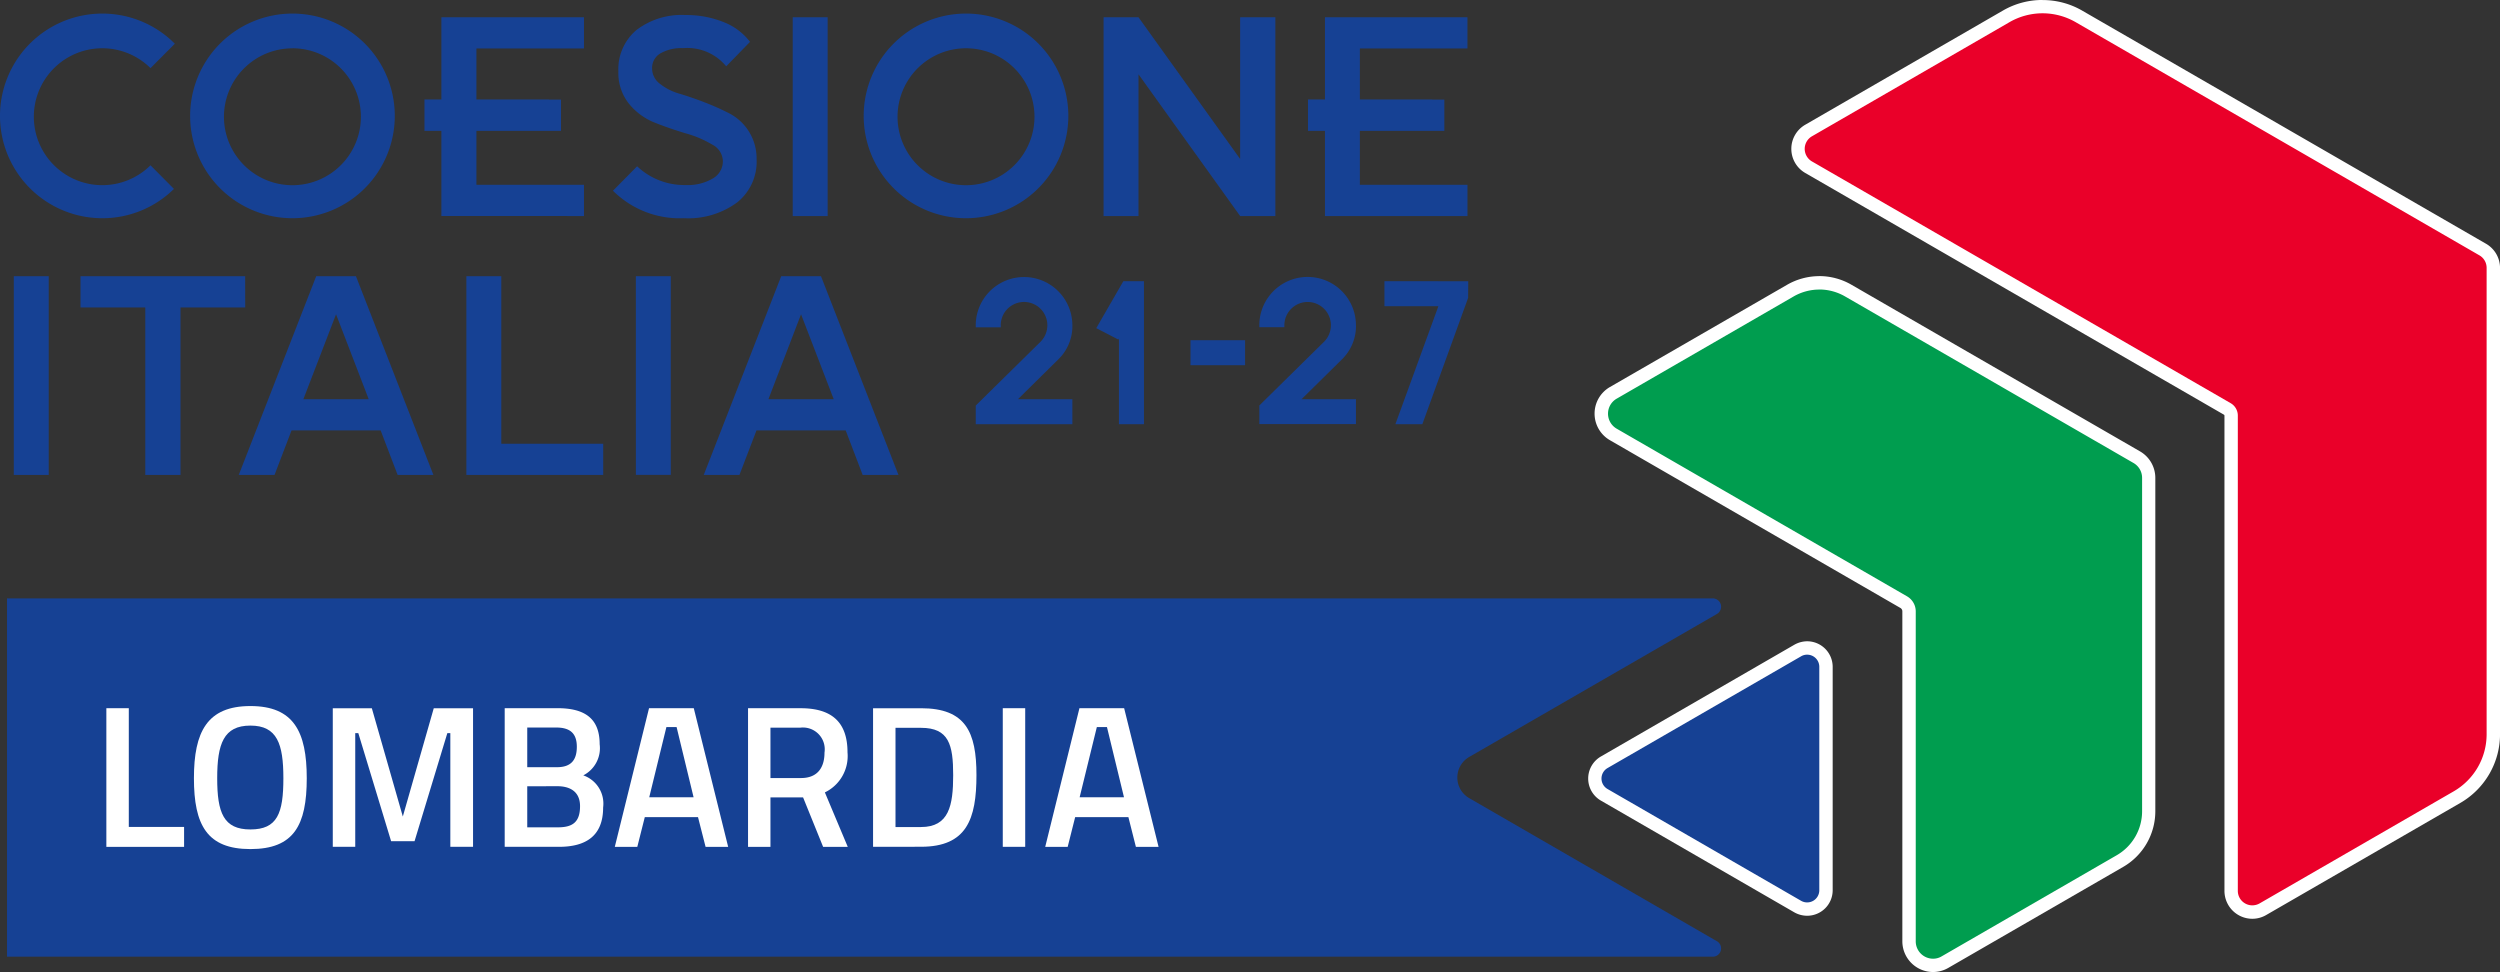 <svg xmlns="http://www.w3.org/2000/svg" width="142.001" height="55.211" viewBox="0 0 142.001 55.211">
  <rect x="0" y="0" width="142.001" height="55.211" fill="#333333" stroke="none"/>
  <g id="Raggruppa_257" data-name="Raggruppa 257" transform="translate(-397 -4783.981)">
    <path id="Tracciato_4569" data-name="Tracciato 4569" d="M102.764,51.859a1.2,1.2,0,0,1-1.2-1.2V23.661a.444.444,0,0,0-.224-.382L77.559,9.548a1.2,1.2,0,0,1,0-2.081L88.786.983a4.121,4.121,0,0,1,4.121,0l22.94,13.243a1.214,1.214,0,0,1,.6,1.044V41.758a4.139,4.139,0,0,1-2.061,3.571L103.363,51.7a1.241,1.241,0,0,1-.6.163" transform="translate(422.172 4783.929)" fill="#ea0029"/>
    <path id="Tracciato_4570" data-name="Tracciato 4570" d="M90.938.9a3.778,3.778,0,0,1,1.874.5l22.939,13.248a.818.818,0,0,1,.411.711V41.851a3.743,3.743,0,0,1-1.871,3.243L103.265,51.46a.837.837,0,0,1-.41.109.823.823,0,0,1-.825-.821V23.754a.812.812,0,0,0-.409-.71L77.84,9.314a.825.825,0,0,1,0-1.427L89.068,1.4a3.763,3.763,0,0,1,1.87-.5m0-.756a4.466,4.466,0,0,0-2.248.6L77.46,7.23a1.582,1.582,0,0,0,0,2.74L101.242,23.7a.065.065,0,0,1,.029.054V50.747a1.585,1.585,0,0,0,1.585,1.585,1.561,1.561,0,0,0,.79-.216l11.027-6.367a4.511,4.511,0,0,0,2.251-3.9V15.363a1.588,1.588,0,0,0-.792-1.371L93.19.748a4.48,4.48,0,0,0-2.252-.6" transform="translate(422.079 4783.836)" fill="#fff"/>
    <path id="Tracciato_4571" data-name="Tracciato 4571" d="M87.381,51.017a1.368,1.368,0,0,1-1.364-1.366V30.91a.6.6,0,0,0-.3-.522l-16.5-9.527a1.362,1.362,0,0,1,0-2.362l10.073-5.814a3.278,3.278,0,0,1,3.265,0l16.4,9.469a1.364,1.364,0,0,1,.683,1.178V42.264A3.272,3.272,0,0,1,98,45.093l-9.937,5.734a1.328,1.328,0,0,1-.681.19" transform="translate(419.417 4787.795)" fill="#009d4f"/>
    <path id="Tracciato_4572" data-name="Tracciato 4572" d="M81.013,12.724a2.93,2.93,0,0,1,1.443.382l16.4,9.47a.973.973,0,0,1,.492.851V42.359a2.884,2.884,0,0,1-1.443,2.5L87.965,50.6a.947.947,0,0,1-.491.135.986.986,0,0,1-.983-.985V31A.99.99,0,0,0,86,30.154L69.5,20.627a.984.984,0,0,1,0-1.7l10.071-5.818a2.932,2.932,0,0,1,1.445-.382m0-.762a3.674,3.674,0,0,0-1.826.487L69.119,18.264a1.744,1.744,0,0,0,0,3.019l16.5,9.529A.22.22,0,0,1,85.73,31V49.746a1.747,1.747,0,0,0,1.744,1.745,1.727,1.727,0,0,0,.869-.236l9.937-5.738a3.651,3.651,0,0,0,1.819-3.157V23.427a1.737,1.737,0,0,0-.868-1.508l-16.4-9.47a3.653,3.653,0,0,0-1.819-.487" transform="translate(419.324 4787.701)" fill="#fff"/>
    <path id="Tracciato_4573" data-name="Tracciato 4573" d="M80.319,42.712a1.1,1.1,0,0,1-.532-.143l-11-6.353a1.064,1.064,0,0,1,0-1.845l11-6.346a1.065,1.065,0,0,1,1.6.924V41.639a1.056,1.056,0,0,1-.324.77,1.068,1.068,0,0,1-.745.3" transform="translate(419.327 4792.908)" fill="#164194"/>
    <path id="Tracciato_4574" data-name="Tracciato 4574" d="M80.412,28.352a.691.691,0,0,1,.691.691v12.69a.69.69,0,0,1-1.034.6l-10.994-6.35a.687.687,0,0,1,0-1.19L80.07,28.445a.673.673,0,0,1,.342-.093m0-.76a1.5,1.5,0,0,0-.722.194L68.7,34.135a1.448,1.448,0,0,0,0,2.508L79.69,42.992a1.481,1.481,0,0,0,.722.19,1.449,1.449,0,0,0,1.451-1.448V29.044a1.453,1.453,0,0,0-1.451-1.452" transform="translate(419.234 4792.814)" fill="#fff"/>
    <path id="Tracciato_4575" data-name="Tracciato 4575" d="M97.424,45.23,83.352,37.1a1.351,1.351,0,0,1,0-2.337l14.073-8.123a.474.474,0,0,0-.235-.884H.3V46.108h96.89a.471.471,0,0,0,.235-.879" transform="translate(397.098 4792.214)" fill="#164194"/>
    <path id="Tracciato_4576" data-name="Tracciato 4576" d="M13.925,15.644H4.573v1.774H8.252v9.514h2V17.418h3.676ZM.784,26.932H2.767V15.644H.784ZM16.613,12.35A5.812,5.812,0,1,0,10.8,6.54a5.809,5.809,0,0,0,5.813,5.81m0-9.653a3.889,3.889,0,1,1-3.892,3.89A3.889,3.889,0,0,1,16.613,2.7m58.646,9.529h8.094V10.45H77.241V7.389h4.119v0h.679V5.612h-.679V5.606H77.241v-2.9h6.111V.936H75.259v4.67h-.965V7.389h.965ZM5.813,12.35A5.779,5.779,0,0,0,9.88,10.685L8.549,9.344a3.888,3.888,0,1,1,0-5.519L9.931,2.438A5.812,5.812,0,1,0,5.813,12.35M64.667,4.174l5.774,8.052h2V.936h-2V8.985L64.667.936H62.684v11.29h1.983ZM47.011.936H45.027v11.29h1.984Zm-13.84,11.29V10.45h-6.11V7.389h4.122v0h.681V5.612h-.681V5.606H27.061v-2.9h6.11V.936h-8.1v4.67h-.961V7.389h.961v4.836Zm-15.21,3.419-4.4,11.288h2.032l.967-2.531H21.62l.966,2.531h2.032l-4.4-11.288Zm-.73,6.985,1.857-4.823,1.855,4.823ZM60.682,6.54a5.812,5.812,0,1,0-5.814,5.81,5.814,5.814,0,0,0,5.814-5.81m-5.814,3.935a3.889,3.889,0,1,1,3.891-3.888,3.89,3.89,0,0,1-3.891,3.888M28.473,15.644H26.49V26.932h7.772V25.161H28.473Zm15.9,0-4.4,11.288H42L42.97,24.4h5.064L49,26.932h2.033l-4.4-11.288Zm-.726,6.985L45.5,17.806l1.855,4.823Zm-.673-13.6A2.885,2.885,0,0,0,41.436,6.4a14.462,14.462,0,0,0-1.425-.636c-.518-.2-.993-.361-1.428-.491a3.129,3.129,0,0,1-1.1-.56,1.078,1.078,0,0,1-.443-.863.954.954,0,0,1,.466-.86,2.393,2.393,0,0,1,1.291-.3,2.858,2.858,0,0,1,2.451,1.032l1.354-1.389A3.472,3.472,0,0,0,41.1,1.209a5.691,5.691,0,0,0-2.168-.4,4.219,4.219,0,0,0-2.782.852,2.909,2.909,0,0,0-1.026,2.356,2.787,2.787,0,0,0,.614,1.846A3.6,3.6,0,0,0,37.22,6.933c.58.228,1.161.427,1.742.6a6.034,6.034,0,0,1,1.481.629,1.084,1.084,0,0,1,.616.95,1.122,1.122,0,0,1-.576.983,2.8,2.8,0,0,1-1.535.37A3.9,3.9,0,0,1,36.189,9.4l-1.372,1.388a5.365,5.365,0,0,0,4.033,1.561,4.672,4.672,0,0,0,3.015-.893,2.954,2.954,0,0,0,1.111-2.427m-6.858,17.9H38.1V15.644H36.117Zm40.9-8.5a2.744,2.744,0,1,0-5.488,0v.111h1.423v-.111a1.323,1.323,0,0,1,1.322-1.322,1.323,1.323,0,0,1,.936,2.256l-3.68,3.622v1.058h5.488V22.629h-3.09l2.292-2.26a2.65,2.65,0,0,0,.8-1.935m1.616-2.506v1.421H81.7l-2.441,6.7H80.79l2.6-7.173.007-.946ZM62.269,18.593l1.251.648.037-.058v4.865h1.421V15.928H63.806ZM67.621,20.7h3.1v-1.42h-3.1Zm-6.71-2.265a2.744,2.744,0,1,0-5.489,0v.111h1.42v-.111a1.324,1.324,0,1,1,2.259.933l-3.679,3.623v1.058h5.489V22.629H57.821l2.291-2.26a2.632,2.632,0,0,0,.8-1.935" transform="translate(397 4784.026)" fill="#164194"/>
    <path id="Tracciato_4577" data-name="Tracciato 4577" d="M4.552,38.331V30.457H5.827V37.2h3.14v1.133Z" transform="translate(398.489 4793.751)" fill="#fff"/>
    <path id="Tracciato_4578" data-name="Tracciato 4578" d="M8.3,34.465c0-2.632.748-4.1,3.209-4.1s3.2,1.46,3.2,4.1c0,2.679-.735,4.024-3.2,4.024S8.3,37.121,8.3,34.465m5.081,0c0-1.953-.353-2.99-1.873-2.99s-1.886,1.036-1.886,2.99.357,2.909,1.886,2.909,1.873-.91,1.873-2.909" transform="translate(399.715 4793.72)" fill="#fff"/>
    <path id="Tracciato_4579" data-name="Tracciato 4579" d="M14.243,30.458h2.218l1.76,6.151,1.758-6.151H22.21V38.33H20.92V31.872h-.17l-1.862,6.137H17.556l-1.863-6.137h-.174V38.33H14.243Z" transform="translate(401.659 4793.751)" fill="#fff"/>
    <path id="Tracciato_4580" data-name="Tracciato 4580" d="M24.594,30.456c1.562,0,2.4.588,2.4,2.046a1.734,1.734,0,0,1-.93,1.77A1.7,1.7,0,0,1,27.191,36.1c0,1.61-.978,2.231-2.508,2.231H21.6V30.456Zm-1.713,1.1v2.252H24.57c.782,0,1.127-.389,1.127-1.159s-.39-1.094-1.173-1.094Zm0,3.336v2.332h1.736c.791,0,1.263-.252,1.263-1.2,0-.9-.666-1.136-1.286-1.136Z" transform="translate(404.067 4793.75)" fill="#fff"/>
    <path id="Tracciato_4581" data-name="Tracciato 4581" d="M28.258,30.457H30.8l1.953,7.874H31.47l-.43-1.689H28.018l-.426,1.689H26.314Zm.012,5.058h2.519l-.965-3.987h-.579Z" transform="translate(405.607 4793.751)" fill="#fff"/>
    <path id="Tracciato_4582" data-name="Tracciato 4582" d="M33.289,35.524v2.807H32.016V30.457H35c1.736,0,2.666.758,2.666,2.507a2.293,2.293,0,0,1-1.286,2.275l1.3,3.092h-1.4l-1.137-2.807ZM35,31.56H33.289v2.863h1.736c.966,0,1.334-.629,1.334-1.445A1.238,1.238,0,0,0,35,31.56" transform="translate(407.473 4793.751)" fill="#fff"/>
    <path id="Tracciato_4583" data-name="Tracciato 4583" d="M37.367,38.33V30.458h2.725c2.54,0,3.148,1.356,3.148,3.8,0,2.495-.551,4.068-3.148,4.068Zm2.725-6.759H38.642v5.635h1.449c1.587,0,1.827-1.218,1.827-2.944s-.24-2.691-1.827-2.691" transform="translate(409.223 4793.751)" fill="#fff"/>
    <rect id="Rettangolo_271" data-name="Rettangolo 271" width="1.274" height="7.874" transform="translate(453.958 4824.207)" fill="#fff"/>
    <path id="Tracciato_4584" data-name="Tracciato 4584" d="M46.679,30.457h2.54l1.955,7.874H49.886l-.426-1.689H46.437l-.425,1.689H44.736Zm.012,5.058H49.21l-.967-3.987h-.575Z" transform="translate(411.633 4793.751)" fill="#fff"/>
  </g>
</svg>
